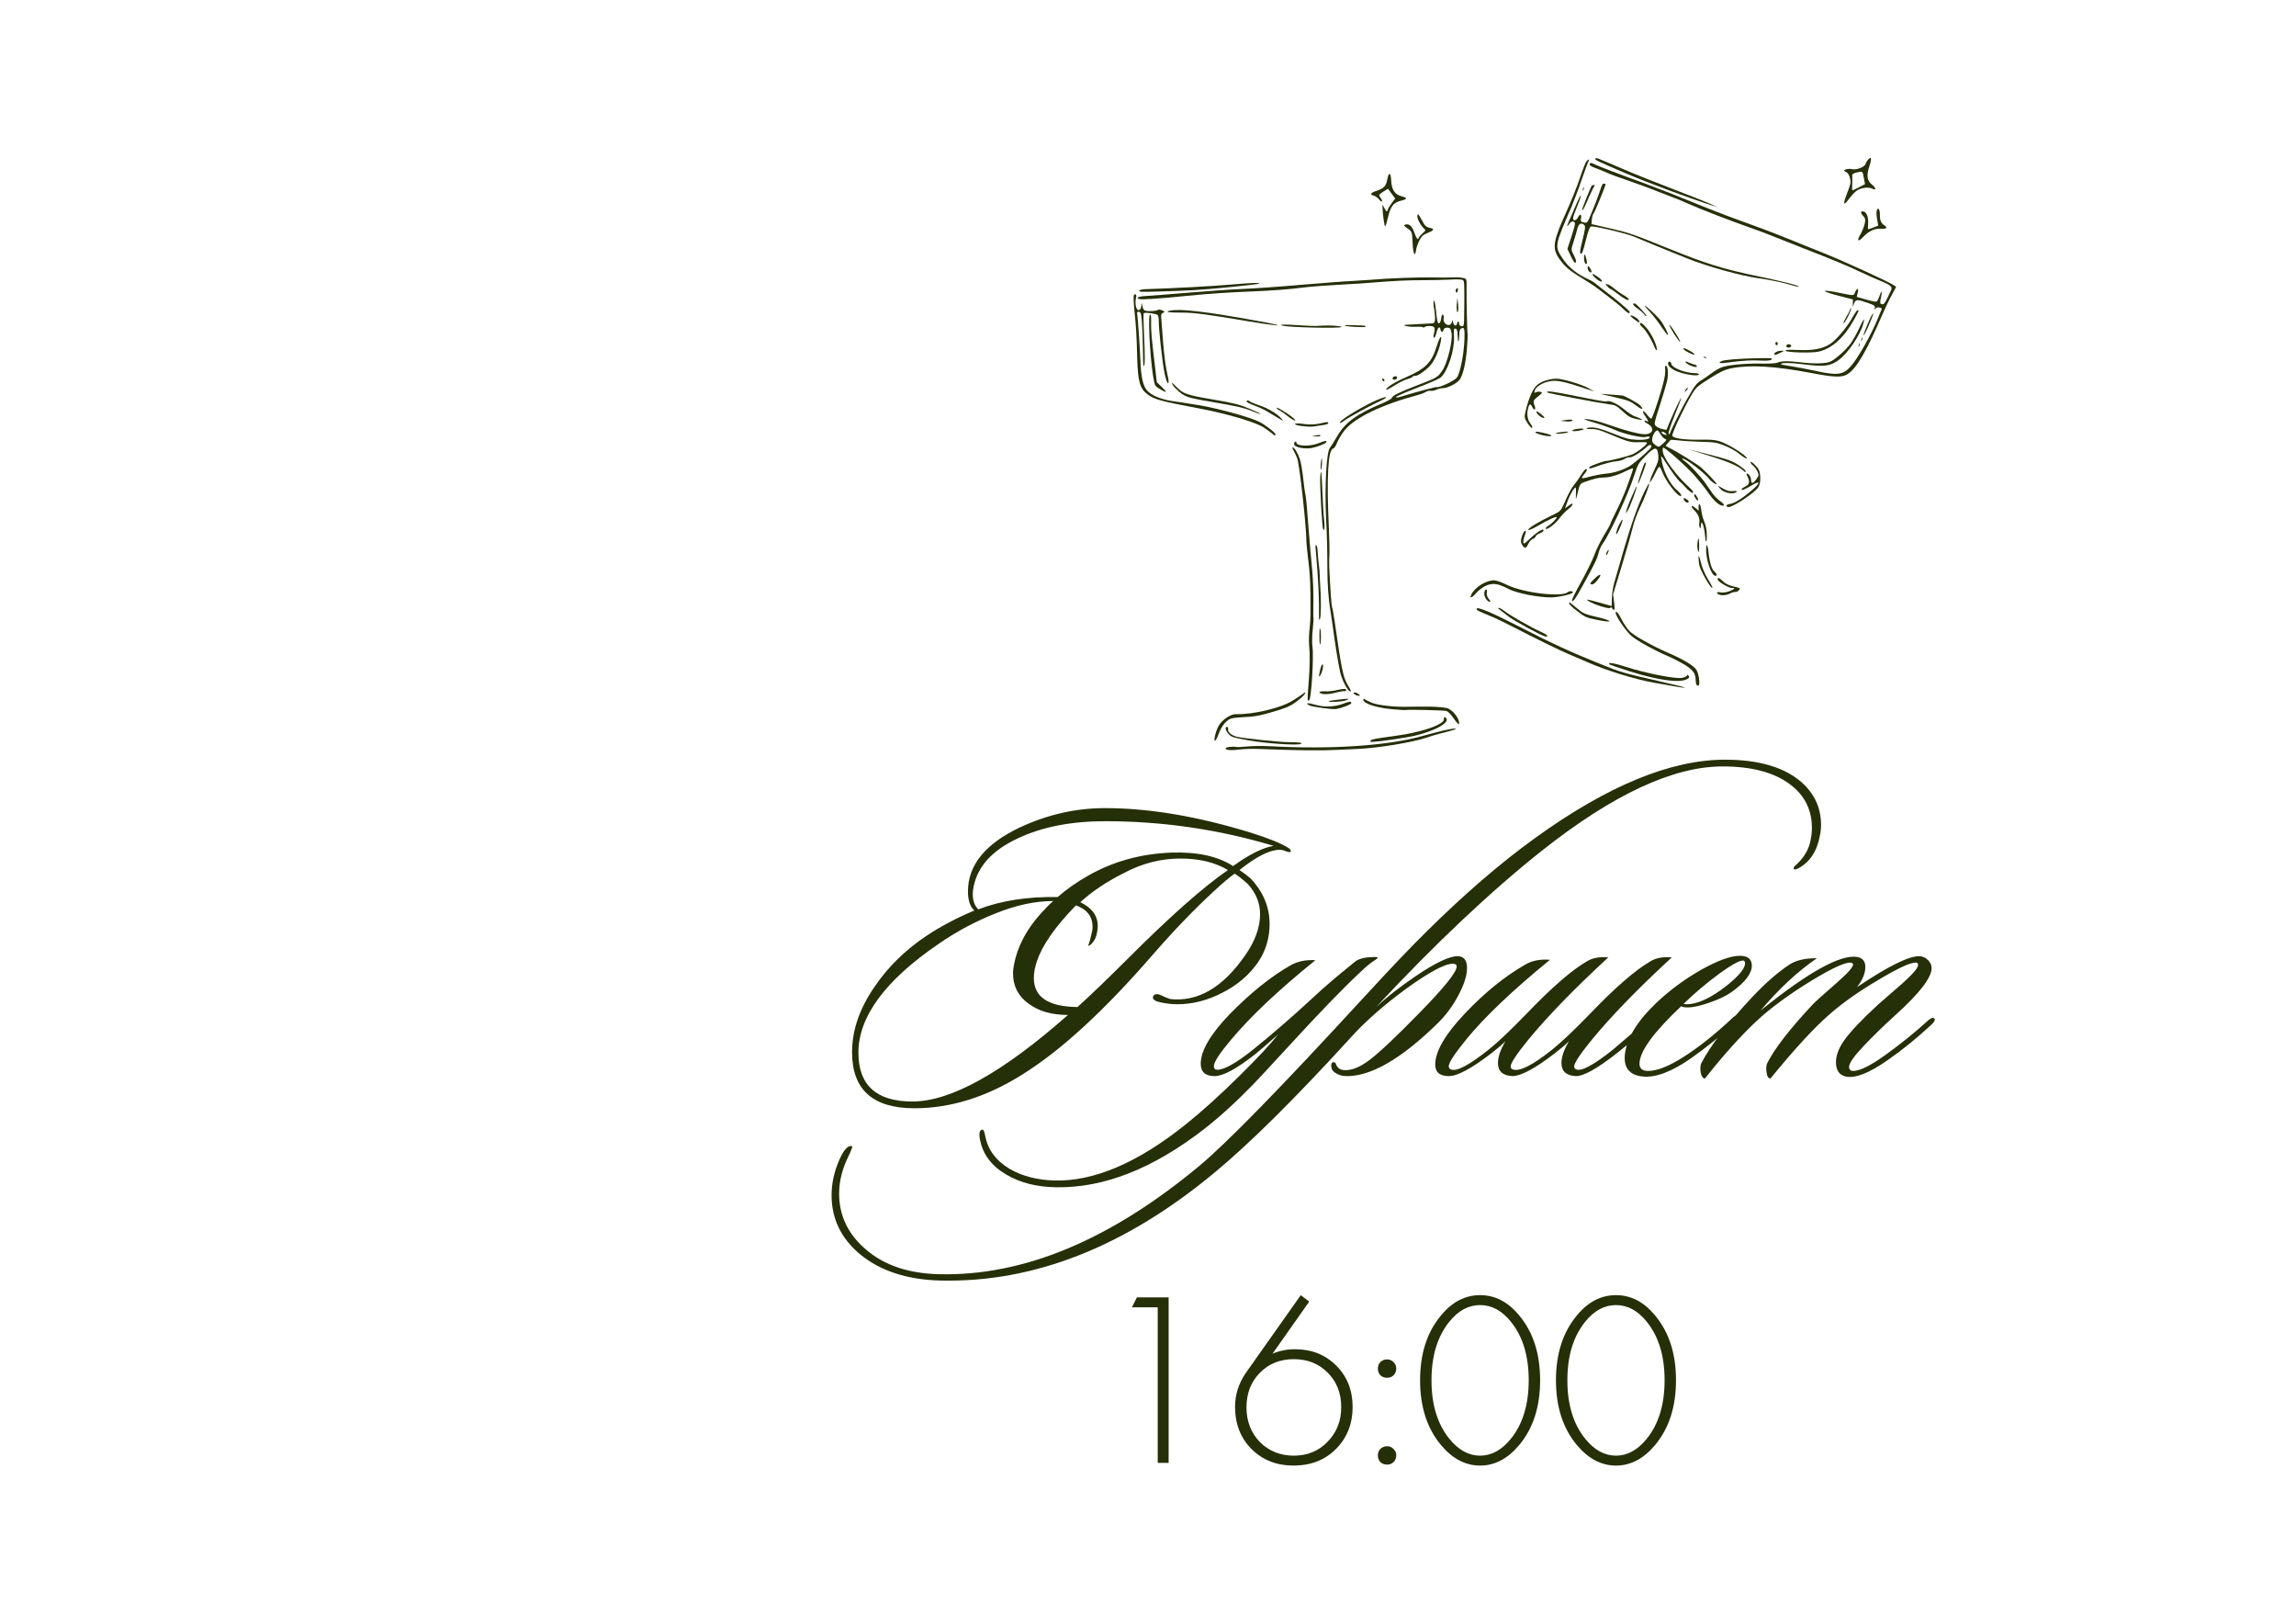 <?xml version="1.0" encoding="UTF-8"?> <svg xmlns="http://www.w3.org/2000/svg" width="283" height="199" viewBox="0 0 283 199" fill="none"><path d="M130.364 110.537C131.441 109.591 132.696 108.711 134.131 107.895C137.23 106.134 140.67 105.188 144.453 105.058C147.617 104.96 150.128 105.515 151.987 106.721C153.977 105.286 155.64 104.455 156.977 104.226C150.226 102.204 143.312 101.193 136.235 101.193C132.028 101.193 128.44 101.894 125.472 103.297C122.309 104.764 120.482 106.77 119.993 109.314C119.765 110.521 119.961 111.434 120.58 112.054C123.385 110.977 126.646 110.472 130.364 110.537ZM133.153 111.173C134.588 111.858 135.305 112.836 135.305 114.108C135.305 114.434 135.256 114.793 135.159 115.185C135.061 115.576 134.881 115.918 134.62 116.212C134.359 116.505 134.18 116.603 134.082 116.505C134.148 116.571 134.294 116.114 134.523 115.136C134.62 114.809 134.669 114.5 134.669 114.206C134.669 112.934 133.984 112.054 132.615 111.564C130.071 114.174 128.473 116.456 127.82 118.413C127.56 119.163 127.429 119.865 127.429 120.517C127.429 122.865 129.223 124.055 132.81 124.088C134.539 122.523 136.61 120.533 139.023 118.12C144.209 112.934 148.318 109.298 151.351 107.21C149.786 106.265 147.829 105.792 145.481 105.792C143.067 105.792 140.735 106.395 138.485 107.602C136.398 108.645 134.62 109.836 133.153 111.173ZM129.826 111.026C127.608 111.026 125.244 111.532 122.733 112.543C120.254 113.521 117.906 114.777 115.688 116.31C109.1 120.81 105.806 125.278 105.806 129.714C105.806 133.725 108.024 135.731 112.459 135.731C117.188 135.731 123.581 132.176 131.636 125.066C129.614 125.066 127.984 124.594 126.744 123.648C125.374 122.637 124.755 121.251 124.885 119.49C125.211 117.011 126.369 114.679 128.359 112.494C128.913 111.874 129.402 111.385 129.826 111.026ZM152.77 107.21C153.227 107.504 153.683 107.846 154.14 108.238C155.705 109.901 156.488 111.776 156.488 113.864C156.488 115.592 156.015 117.158 155.069 118.56C153.993 120.126 152.525 121.381 150.666 122.327C148.84 123.273 146.997 123.746 145.138 123.746C144.421 123.746 143.703 123.664 142.986 123.501C142.399 123.371 142.105 123.175 142.105 122.914C142.105 122.816 142.138 122.735 142.203 122.669C142.399 122.441 142.725 122.441 143.182 122.669C143.41 122.8 143.769 122.947 144.258 123.11C147.682 123.468 150.764 121.658 153.504 117.679C154.71 115.951 155.314 114.271 155.314 112.641C155.314 111.271 154.808 110.032 153.797 108.923C153.145 108.336 152.607 107.912 152.183 107.651C151.498 108.14 150.666 108.841 149.688 109.754C147.209 112.037 144.665 114.679 142.056 117.679C136.088 124.561 130.739 129.469 126.01 132.405C121.608 135.177 117.172 136.563 112.704 136.563C107.584 136.563 105.023 134.264 105.023 129.665C105.023 126.925 105.969 124.202 107.861 121.495C109.492 119.114 111.595 117.06 114.172 115.331C115.933 114.157 117.906 113.114 120.091 112.2C119.569 111.711 119.308 110.928 119.308 109.852C119.308 106.623 121.428 103.998 125.668 101.976C129.092 100.378 132.598 99.579 136.186 99.579C141.632 99.579 147.633 100.59 154.189 102.612C156.374 103.297 157.907 103.916 158.787 104.471C159.048 104.634 159.146 104.797 159.081 104.96C159.048 105.025 158.869 105.009 158.543 104.911C158.249 104.781 157.972 104.716 157.711 104.716C156.504 104.716 154.857 105.547 152.77 107.21ZM169.82 118.022C169.82 118.055 169.706 118.152 169.477 118.315C169.021 118.576 168.385 119.098 167.57 119.881C165.515 121.805 162.661 124.757 159.008 128.736C156.334 131.638 154.834 133.253 154.508 133.579C152.388 135.764 150.366 137.606 148.442 139.107C142.147 143.999 136.065 146.396 130.194 146.298C127.781 146.265 125.726 145.744 124.03 144.733C122.236 143.689 121.16 142.27 120.801 140.476C120.638 139.694 120.72 139.27 121.046 139.205C121.209 139.139 121.34 139.4 121.437 139.987C121.764 141.683 122.775 143.037 124.471 144.048C126.003 144.928 127.83 145.401 129.95 145.466C134.842 145.597 140.256 143.281 146.191 138.52C148.148 136.954 150.35 134.965 152.796 132.551C155.013 130.366 156.595 128.67 157.541 127.464C156.073 128.768 155.127 129.583 154.703 129.91C152.42 131.703 150.757 132.6 149.714 132.6C148.572 132.6 148.001 132.095 148.001 131.084C148.001 129.486 149.175 127.464 151.524 125.018C154.133 122.343 156.677 120.305 159.155 118.902C160.003 118.446 160.998 118.25 162.139 118.315C157.573 122.001 154.084 125.295 151.67 128.197C150.301 129.828 149.616 130.888 149.616 131.377C149.616 131.671 149.762 131.818 150.056 131.818C150.904 131.818 152.355 131.002 154.41 129.371C156.758 127.48 159.188 125.376 161.699 123.061C163.004 121.821 164.814 120.272 167.129 118.413C167.651 118.087 168.418 117.924 169.429 117.924C169.689 117.924 169.82 117.957 169.82 118.022ZM224.31 103.003C223.951 104.928 223.055 106.265 221.62 107.015C221.326 107.178 221.147 107.178 221.081 107.015C221.049 106.917 221.147 106.77 221.375 106.575C222.386 105.661 222.989 104.618 223.185 103.444C223.283 102.954 223.332 102.481 223.332 102.025C223.332 99.807 222.451 98.03 220.69 96.693C218.733 95.192 215.945 94.442 212.325 94.442C206.226 94.442 198.806 97.899 190.066 104.813C183.771 109.803 176.955 116.228 169.617 124.088C170.954 122.849 172.585 121.577 174.509 120.272C176.922 118.642 178.635 117.826 179.646 117.826C180.428 117.826 180.82 118.315 180.82 119.294C180.82 120.207 180.461 121.332 179.744 122.669C179.059 123.974 178.194 125.132 177.151 126.143C172.683 130.513 168.932 132.665 165.899 132.6C165.41 132.6 164.953 132.453 164.529 132.16C164.268 131.997 164.122 131.752 164.089 131.426C164.056 131.1 164.138 130.921 164.334 130.888C164.529 130.855 164.66 130.986 164.725 131.279C164.921 131.638 165.23 131.834 165.654 131.866C166.568 131.932 167.628 131.508 168.834 130.595C170.074 129.649 172.112 127.725 174.949 124.822C178.015 121.691 179.548 119.783 179.548 119.098C179.548 118.87 179.385 118.756 179.059 118.756C178.08 118.756 176.189 119.767 173.384 121.789C170.612 123.811 168.312 125.833 166.486 127.855C159.637 135.356 154.044 140.9 149.706 144.488C138.715 153.62 127.464 158.055 115.951 157.794C111.842 157.697 108.531 156.62 106.02 154.566C103.672 152.609 102.498 150.179 102.498 147.276C102.498 145.809 102.824 144.341 103.476 142.874C103.966 141.765 104.438 141.21 104.895 141.21C104.96 141.21 105.009 141.227 105.042 141.259C105.074 141.357 104.911 141.781 104.553 142.531C103.802 144.064 103.427 145.581 103.427 147.081C103.427 149.82 104.553 152.136 106.803 154.027C109.021 155.919 111.989 156.914 115.706 157.012C126.143 157.273 136.873 152.804 147.896 143.607C151.288 140.77 157.974 133.921 167.954 123.061C171.313 119.408 173.889 116.701 175.683 114.94C180.379 110.276 184.896 106.379 189.234 103.248C198.138 96.823 205.932 93.611 212.618 93.611C216.564 93.611 219.597 94.442 221.717 96.106C223.544 97.573 224.457 99.416 224.457 101.634C224.457 102.09 224.408 102.547 224.31 103.003ZM178.568 132.6C177.459 132.6 176.905 132.127 176.905 131.182C176.905 129.551 178.128 127.447 180.574 124.871C183.02 122.294 185.498 120.289 188.01 118.854C188.858 118.364 189.869 118.169 191.043 118.267C186.379 122.082 182.922 125.376 180.671 128.148C179.269 129.877 178.568 130.953 178.568 131.377C178.568 131.573 178.649 131.703 178.813 131.769C179.497 132.095 181.063 131.279 183.509 129.323C184.65 128.409 186.2 126.942 188.156 124.92C191.255 121.691 193.733 119.538 195.592 118.462C196.277 118.038 197.158 117.875 198.234 117.973C194.027 121.854 190.733 125.246 188.352 128.148C186.917 129.91 186.2 131.002 186.2 131.426C186.2 131.589 186.281 131.703 186.444 131.769C187.259 132.095 188.89 131.279 191.336 129.323C192.478 128.409 194.027 126.942 195.984 124.92C199.082 121.691 201.561 119.538 203.42 118.462C204.104 118.038 204.985 117.875 206.061 117.973C201.854 121.854 198.56 125.246 196.179 128.148C194.744 129.91 194.027 131.002 194.027 131.426C194.027 131.589 194.108 131.703 194.271 131.769C194.891 132.062 196.391 131.263 198.772 129.371C198.837 129.306 200.419 127.953 203.517 125.311C203.811 125.115 204.023 125.083 204.153 125.213C204.316 125.376 204.268 125.556 204.007 125.751C202.865 126.86 201.3 128.197 199.31 129.763C196.864 131.687 195.168 132.633 194.222 132.6C193.048 132.535 192.461 131.997 192.461 130.986C192.461 130.236 192.771 129.339 193.391 128.295C192.967 128.719 192.396 129.208 191.679 129.763C189.233 131.654 187.471 132.6 186.395 132.6C185.221 132.535 184.634 131.997 184.634 130.986C184.634 130.236 184.944 129.339 185.564 128.295C185.14 128.719 184.569 129.208 183.851 129.763C181.405 131.654 179.644 132.6 178.568 132.6ZM215.925 119C215.925 119.979 215.077 121.071 213.381 122.278C212.729 122.735 211.832 123.159 210.691 123.55C209.582 123.941 208.685 124.137 208 124.137C207.641 124.137 207.38 124.088 207.217 123.99C203.793 127.219 202.081 129.583 202.081 131.084C202.081 131.671 202.439 131.964 203.157 131.964C204.233 131.964 205.652 131.41 207.413 130.301C209.337 129.094 211.408 127.447 213.626 125.36C213.952 125.066 214.18 125.001 214.311 125.164C214.441 125.327 214.36 125.556 214.066 125.849C212.175 127.578 210.299 129.094 208.44 130.399C206.06 132.062 204.07 132.812 202.472 132.649C200.874 132.486 200.14 131.606 200.271 130.007C200.466 128.018 201.738 125.898 204.086 123.648C205.717 122.082 207.56 120.713 209.615 119.538C211.702 118.364 213.316 117.777 214.458 117.777C215.436 117.777 215.925 118.185 215.925 119ZM214.996 118.413C214.702 118.185 213.675 118.707 211.914 119.979C210.283 121.185 208.815 122.425 207.511 123.697C207.609 123.729 207.739 123.746 207.902 123.746C209.239 123.746 210.886 122.979 212.843 121.446C214.343 120.24 215.094 119.326 215.094 118.707C215.094 118.576 215.061 118.479 214.996 118.413ZM238.429 125.507C238.56 125.637 238.445 125.882 238.087 126.241C236.26 127.936 234.45 129.404 232.656 130.643C230.374 132.242 228.645 132.91 227.471 132.649C226.688 132.453 226.297 131.866 226.297 130.888C226.297 130.073 226.623 129.192 227.275 128.246C228.058 127.137 229.46 125.654 231.482 123.795C232.493 122.914 233.504 122.033 234.515 121.153C235.787 120.011 236.423 119.261 236.423 118.902C236.423 118.707 236.326 118.609 236.13 118.609C235.445 118.609 233.928 119.31 231.58 120.713C229.134 122.148 227.08 123.599 225.416 125.066C223.525 126.73 221.128 129.339 218.225 132.894C217.964 132.894 217.801 132.633 217.736 132.111C217.67 131.654 217.703 131.279 217.834 130.986C218.747 129.192 220.606 126.795 223.41 123.795C223.606 123.566 224.601 122.669 226.395 121.104C227.732 119.93 228.4 119.18 228.4 118.854C228.4 118.756 228.351 118.691 228.254 118.658C227.699 118.43 226.003 119.18 223.166 120.908C220.361 122.637 218.094 124.316 216.366 125.947C214.409 127.806 212.338 130.122 210.153 132.894C209.892 132.894 209.713 132.633 209.615 132.111C209.55 131.622 209.582 131.247 209.713 130.986C210.854 128.801 212.958 126.078 216.023 122.816C217.622 121.12 219.138 119.799 220.573 118.854C221.356 118.332 222.481 118.071 223.949 118.071C221.535 119.734 219.22 121.887 217.002 124.528C222.905 119.767 226.884 117.565 228.939 117.924C229.591 118.055 229.917 118.462 229.917 119.147C229.917 119.93 229.574 120.761 228.89 121.642C232.673 119.098 235.217 117.826 236.521 117.826C236.945 117.826 237.304 117.973 237.597 118.267C237.924 118.56 238.087 118.902 238.087 119.294C238.087 120.468 236.586 122.408 233.586 125.115C232.184 126.387 230.879 127.659 229.672 128.931C228.498 130.171 227.911 131.018 227.911 131.475C227.911 131.801 228.091 131.964 228.449 131.964C229.265 131.964 230.618 131.279 232.51 129.91C234.401 128.54 236.114 127.154 237.646 125.751C238.005 125.425 238.266 125.344 238.429 125.507Z" fill="#252F08"></path><path d="M142.698 180.258V161.09H139.519L140.13 159.868H144.043V180.258H142.698ZM160.332 159.592L161.372 160.387L156.847 166.807C157.724 166.44 158.651 166.257 159.629 166.257C161.667 166.257 163.359 166.929 164.704 168.274C166.049 169.619 166.722 171.321 166.722 173.38C166.722 175.438 166.039 177.16 164.673 178.546C163.308 179.911 161.565 180.594 159.446 180.594C157.367 180.594 155.645 179.922 154.28 178.576C152.914 177.211 152.231 175.469 152.231 173.349C152.231 171.861 152.67 170.475 153.546 169.191L160.332 159.592ZM155.288 177.69C156.409 178.811 157.805 179.371 159.476 179.371C161.148 179.371 162.533 178.801 163.634 177.659C164.755 176.518 165.315 175.102 165.315 173.41C165.315 171.678 164.765 170.261 163.665 169.161C162.564 168.04 161.168 167.48 159.476 167.48C157.785 167.48 156.389 168.04 155.288 169.161C154.188 170.282 153.638 171.698 153.638 173.41C153.638 175.122 154.188 176.549 155.288 177.69ZM170.141 169.467C169.937 169.242 169.835 168.967 169.835 168.641C169.835 168.315 169.937 168.05 170.141 167.846C170.365 167.622 170.64 167.51 170.966 167.51C171.292 167.51 171.557 167.622 171.761 167.846C171.985 168.05 172.097 168.315 172.097 168.641C172.097 168.967 171.985 169.242 171.761 169.467C171.557 169.67 171.292 169.772 170.966 169.772C170.64 169.772 170.365 169.67 170.141 169.467ZM170.141 180.166C169.937 179.942 169.835 179.667 169.835 179.341C169.835 179.015 169.937 178.75 170.141 178.546C170.365 178.322 170.64 178.21 170.966 178.21C171.292 178.21 171.557 178.322 171.761 178.546C171.985 178.75 172.097 179.015 172.097 179.341C172.097 179.667 171.985 179.942 171.761 180.166C171.557 180.37 171.292 180.472 170.966 180.472C170.64 180.472 170.365 180.37 170.141 180.166ZM177.635 162.069C179 160.418 180.6 159.592 182.435 159.592C184.269 159.592 185.869 160.418 187.234 162.069C188.966 164.127 189.832 166.797 189.832 170.078C189.832 173.359 188.966 176.029 187.234 178.087C185.828 179.759 184.228 180.594 182.435 180.594C180.641 180.594 179.041 179.759 177.635 178.087C175.903 176.029 175.037 173.359 175.037 170.078C175.037 166.797 175.903 164.127 177.635 162.069ZM178.644 177.293C179.765 178.678 181.028 179.371 182.435 179.371C183.841 179.371 185.104 178.678 186.225 177.293C187.693 175.479 188.426 173.074 188.426 170.078C188.426 167.082 187.693 164.677 186.225 162.863C185.125 161.498 183.861 160.815 182.435 160.815C181.008 160.815 179.744 161.498 178.644 162.863C177.176 164.677 176.443 167.082 176.443 170.078C176.443 173.074 177.176 175.479 178.644 177.293ZM194.383 162.069C195.748 160.418 197.348 159.592 199.182 159.592C201.017 159.592 202.616 160.418 203.982 162.069C205.714 164.127 206.58 166.797 206.58 170.078C206.58 173.359 205.714 176.029 203.982 178.087C202.576 179.759 200.976 180.594 199.182 180.594C197.389 180.594 195.789 179.759 194.383 178.087C192.651 176.029 191.784 173.359 191.784 170.078C191.784 166.797 192.651 164.127 194.383 162.069ZM195.392 177.293C196.513 178.678 197.776 179.371 199.182 179.371C200.589 179.371 201.852 178.678 202.973 177.293C204.44 175.479 205.174 173.074 205.174 170.078C205.174 167.082 204.44 164.677 202.973 162.863C201.872 161.498 200.609 160.815 199.182 160.815C197.756 160.815 196.492 161.498 195.392 162.863C193.924 164.677 193.191 167.082 193.191 170.078C193.191 173.074 193.924 175.479 195.392 177.293Z" fill="#252F08"></path><path d="M230.233 19.696C230.12 19.843 229.993 20.051 229.965 20.171C229.875 20.561 228.847 20.97 228.321 20.849C228.051 20.786 227.7 20.8 227.507 20.881C227.21 21.002 227.207 21.017 227.546 21.191C227.773 21.306 227.958 21.602 228.031 21.966C228.149 22.483 228.116 22.696 227.711 23.692C227.151 25.158 227.179 25.449 227.814 24.616C228.091 24.238 228.517 23.768 228.771 23.558C229.279 23.139 230.278 22.991 230.803 23.254C231.294 23.526 231.238 23.15 230.73 22.748C230.115 22.259 230.037 21.64 230.419 20.465C230.735 19.512 230.662 19.21 230.233 19.696ZM229.735 21.918L229.873 22.692L229.099 23.097C228.669 23.314 228.313 23.484 228.302 23.466C228.279 23.429 228.283 23.067 228.302 22.645C228.32 22.222 228.316 21.763 228.298 21.633C228.273 21.469 228.443 21.351 228.811 21.262C229.582 21.077 229.585 21.062 229.735 21.918Z" fill="#252F08"></path><path d="M231.311 25.994C231.269 26.174 231.297 26.67 231.379 27.068C231.461 27.466 231.512 27.794 231.493 27.805C231.46 27.813 231.2 27.911 230.884 28.044C230.572 28.161 230.297 28.255 230.267 28.248C230.222 28.238 230.225 27.954 230.256 27.614C230.328 26.825 230.087 26.154 229.712 26.067C229.306 25.973 229.281 26.22 229.662 26.624C229.917 26.888 229.951 27.085 229.833 27.595C229.753 27.94 229.525 28.519 229.318 28.866C228.818 29.729 229.022 29.871 229.693 29.158C230.342 28.471 231.084 28.137 231.833 28.184C232.518 28.232 232.698 28.068 232.289 27.784C231.835 27.49 231.706 27.16 231.712 26.45C231.725 25.774 231.439 25.44 231.311 25.994Z" fill="#252F08"></path><path d="M196.657 19.543C196.513 19.683 196.698 19.773 200.282 21.313C203.104 22.518 208.114 24.387 210.84 25.255L211.724 25.538L210.65 25.053C210.062 24.79 208.103 24.022 206.3 23.336C204.497 22.651 201.759 21.56 200.218 20.903C196.605 19.357 196.766 19.41 196.657 19.543Z" fill="#252F08"></path><path d="M195.535 19.886C195.422 20.034 195.075 20.917 194.76 21.87C194.444 22.824 193.686 24.733 193.072 26.091C191.429 29.707 191.295 30.561 192.144 31.815C192.831 32.811 193.435 33.346 194.909 34.223C195.714 34.71 196.675 35.342 197.036 35.631C197.411 35.923 198.136 36.486 198.647 36.872C199.171 37.278 199.679 37.679 199.782 37.782C200.345 38.355 200.736 38.65 200.828 38.593C200.887 38.543 200.878 38.446 200.82 38.354C200.667 38.129 199.038 36.757 197.916 35.929C197.404 35.543 196.828 35.093 196.645 34.925C196.459 34.771 196.085 34.543 195.81 34.432C194.404 33.806 193.312 32.922 192.62 31.878C191.597 30.346 191.604 30.316 193.671 25.551C193.944 24.919 194.504 23.454 194.902 22.282C195.314 21.114 195.702 20.051 195.782 19.912C195.967 19.591 195.813 19.571 195.535 19.886Z" fill="#252F08"></path><path d="M195.936 20.218C195.901 20.368 196.132 20.532 196.734 20.734C197.186 20.902 197.822 21.16 198.135 21.311C198.448 21.462 199.702 21.926 200.905 22.331C202.121 22.754 203.652 23.313 204.33 23.596C205.012 23.864 205.927 24.218 206.364 24.382C206.8 24.546 207.61 24.876 208.138 25.124C209.367 25.693 213.61 27.321 215.646 28.029C216.496 28.32 217.968 28.866 218.921 29.26C219.877 29.639 221.384 30.24 222.253 30.583C225.811 31.959 227.687 32.74 229.185 33.45C230.052 33.871 231.202 34.374 231.751 34.596C233.009 35.108 233.29 35.331 233.1 35.745C232.344 37.37 232.239 37.551 231.953 37.485C231.713 37.43 231.696 37.299 231.848 36.64C232.049 35.77 231.921 35.709 231.634 36.543C231.531 36.851 231.39 37.118 231.301 37.161C231.227 37.207 230.634 37.101 230.014 36.91L228.856 36.58L228.981 36.04C229.12 35.44 228.859 35.475 228.623 36.084C228.491 36.448 228.476 36.444 226.724 36.087C225.744 35.876 224.927 35.782 224.91 35.857C224.893 35.932 225.668 36.206 226.626 36.443L228.387 36.898L228.373 37.368L228.36 37.839L228.524 37.403C228.723 36.881 228.933 36.866 230.204 37.318C231.025 37.602 231.134 37.675 231.084 37.963C231.04 38.222 231.051 38.24 231.16 38.044C231.239 37.905 231.429 37.838 231.654 37.89C231.94 37.956 232.001 38.033 231.896 38.214C231.831 38.357 231.644 38.756 231.512 39.12C230.689 41.173 228.973 44.219 228.085 45.182C227.151 46.214 226.404 46.294 223.668 45.677C222.673 45.463 221.323 45.214 220.681 45.113C220.022 45.023 219.493 44.917 219.507 44.857C219.548 44.677 220.794 44.696 222.221 44.884C224.803 45.213 225.516 45.141 226.572 44.406C227.783 43.549 229.348 41.226 229.706 39.745C229.866 39.056 229.676 39.328 229.108 40.554C228.824 41.168 228.349 41.99 228.068 42.383C227.451 43.204 226.082 44.403 225.532 44.592C224.927 44.815 223.514 44.836 221.929 44.643C220.374 44.457 219.5 44.476 219.07 44.693C218.926 44.77 218.059 44.822 217.146 44.801C215.258 44.759 213.171 44.955 212.301 45.228C211.975 45.342 211.397 45.651 211.028 45.944C210.663 46.223 210.08 46.625 209.747 46.833C209.063 47.259 208.943 47.436 207.834 49.359C207.138 50.588 205.913 53.084 205.811 53.456C205.79 53.545 205.745 53.535 205.676 53.424C205.603 53.328 205.898 52.465 206.42 51.164C206.889 50.025 207.256 49.052 207.233 49.015C207.187 48.941 206.445 50.507 205.832 51.928L205.399 52.981L204.843 52.853C204.543 52.783 204.203 52.61 204.077 52.47C203.863 52.231 203.898 52.081 204.567 50.009C204.956 48.804 205.369 47.431 205.476 46.966C205.666 46.078 205.6 45.131 205.345 45.072C205.255 45.051 205.212 45.168 205.241 45.317C205.266 45.48 205.263 45.906 205.209 46.273C205.129 47.17 203.699 51.641 203.519 51.599C203.429 51.578 203.197 51.351 203.005 51.085C202.496 50.415 202.308 50.608 202.799 51.29C203.203 51.873 203.259 52.107 202.933 51.874C202.824 51.801 202.715 51.792 202.698 51.867C202.68 51.942 202.81 52.067 202.995 52.157C203.938 52.659 203.859 53.415 202.84 53.511C202.227 53.559 200.361 53.08 197.873 52.204C197.098 51.93 196.141 51.693 195.706 51.656C194.991 51.601 195.074 51.652 196.6 52.099C197.518 52.375 198.598 52.767 199.012 52.957C200.053 53.451 202.351 53.982 202.842 53.843C203.065 53.768 203.286 53.772 203.317 53.842C203.467 54.082 202.733 54.244 201.686 54.191C200.78 54.14 200.363 54.028 199.045 53.502C197.233 52.783 196.546 52.608 195.927 52.686C195.274 52.772 195.482 52.899 196.248 52.871C196.771 52.865 197.203 52.981 198.398 53.494C200.647 54.441 201.019 54.543 202.012 54.488C202.524 54.464 202.962 54.487 202.997 54.542C203.112 54.727 201.874 55.704 201.173 55.999C200.527 56.261 198.193 56.843 197.983 56.794C197.833 56.759 196.143 57.363 195.984 57.5C195.701 57.767 195.967 57.781 196.591 57.546C197.545 57.182 198.758 56.862 199.385 56.818C199.695 56.779 200.104 56.653 200.274 56.534C200.462 56.404 200.734 56.324 200.869 56.356C201.139 56.418 202.337 55.684 202.987 55.061C203.314 54.742 203.61 54.763 203.537 55.078C203.485 55.302 201.694 56.894 200.966 57.373C200.219 57.864 198.934 58.293 197.952 58.366C197.321 58.425 196.475 58.593 195.497 58.856C194.89 59.016 194.848 58.927 195.239 58.465C195.609 58.029 195.684 57.842 195.489 57.796C195.414 57.779 195.15 58.097 194.903 58.482C194.667 58.886 194.288 59.43 194.072 59.68C193.677 60.157 193.319 60.816 192.712 62.208C192.389 62.923 192.283 63.041 191.36 63.475C189.706 64.261 188.42 65.037 188.364 65.277C188.336 65.397 188.771 65.229 189.37 64.894C190.869 64.024 191.929 63.543 191.881 63.753C191.832 63.963 191.237 64.552 190.794 64.828C190.609 64.943 190.48 65.087 190.515 65.143C190.657 65.349 191.668 64.604 192.175 63.916C192.452 63.538 192.933 63.033 193.224 62.8C193.53 62.571 193.802 62.286 193.833 62.151C193.853 61.998 193.7 62.042 193.391 62.286L192.896 62.645L193.209 61.77C193.526 60.88 194.202 59.804 194.238 60.129C194.265 60.214 194.254 60.606 194.242 60.998C194.228 61.674 194.232 61.659 194.482 60.643C194.73 59.642 194.759 59.586 195.308 59.397C196.397 59.001 197.1 58.832 197.62 58.842C198.346 58.852 199.343 58.577 200.328 58.078C200.788 57.869 201.192 57.694 201.252 57.708C201.312 57.722 201.246 58.007 201.122 58.341C200.993 58.69 200.713 59.494 200.485 60.136C200.242 60.775 199.729 61.967 199.318 62.788C198.907 63.609 198.539 64.377 198.508 64.512C198.477 64.647 198.119 65.306 197.694 65.981C197.283 66.661 196.728 67.764 196.493 68.436C196.244 69.105 195.501 70.607 194.853 71.768C194.204 72.929 193.703 73.934 193.761 74.027C193.888 74.23 194.223 73.739 195.24 71.873C196.608 69.379 196.881 68.81 197.037 68.135C197.117 67.791 197.347 67.275 197.533 67.018C198.441 65.76 200.657 60.966 201.425 58.601C201.871 57.219 201.955 57.065 202.843 56.165C203.959 55.033 204.284 54.998 204.389 56.048C204.449 56.678 204.404 56.873 203.95 57.81C203.676 58.379 203.418 59.014 203.392 59.197C203.319 59.512 203.334 59.516 203.552 59.187C203.691 58.998 203.937 58.55 204.106 58.162C204.286 57.793 204.479 57.506 204.539 57.52C204.614 57.538 204.777 57.859 204.926 58.241C205.287 59.209 206.628 61.004 207.079 61.108C207.379 61.178 207.216 60.856 206.768 60.468C205.812 59.678 204.966 57.998 204.775 56.501C204.726 56.095 204.764 56.135 205.218 56.84C206.176 58.309 206.766 59.109 207.111 59.394C207.297 59.548 207.568 59.816 207.702 59.989C207.836 60.162 208.121 60.433 208.325 60.575C208.852 60.965 208.823 60.611 208.287 60.124C206.714 58.718 205.12 56.581 204.97 55.725C204.924 55.446 204.934 55.195 204.989 55.161C205.156 55.057 207.82 57.426 208.888 58.621C209.403 59.198 210.13 60.092 210.483 60.616C211.133 61.572 211.764 62.192 212.215 62.296C212.651 62.397 212.533 62.085 211.984 61.721C211.7 61.513 211.3 61.121 211.123 60.859C210.932 60.593 210.54 60.029 210.244 59.597C209.653 58.734 208.219 57.203 207.644 56.817C207.44 56.675 207.299 56.532 207.351 56.512C207.591 56.362 210.112 58.256 210.69 59.037C210.932 59.362 211.658 59.846 211.583 59.623C211.528 59.452 210.51 58.38 209.715 57.643C209.244 57.218 206.669 55.628 205.772 55.199C205.515 55.077 205.307 54.95 205.314 54.92C205.328 54.86 205.735 54.401 205.922 54.208C205.959 54.184 206.412 54.21 206.936 54.268C207.457 54.342 208.692 54.406 209.665 54.441C211.269 54.481 211.577 54.52 212.578 54.91C213.2 55.164 214 55.602 214.384 55.927C214.767 56.253 215.168 56.504 215.265 56.494C215.575 56.456 214.29 55.511 213.177 54.922C211.848 54.236 211.473 54.149 209.63 54.181C207.582 54.212 206.172 54.013 206.125 53.67C206.079 53.391 207.454 50.456 208.4 48.827C209.031 47.741 209.134 47.638 210.727 46.633C212.006 45.823 212.643 45.528 213.422 45.377C215.724 44.93 218.782 45.116 223.284 45.967C226.027 46.491 226.966 46.534 227.658 46.142C228.787 45.502 230.07 43.304 232.129 38.505C232.424 37.847 232.888 36.864 233.185 36.333L233.713 35.349L233.414 35.138C232.857 34.741 227.134 32.123 224.656 31.139C223.312 30.591 221.225 29.761 220.024 29.278C218.841 28.784 216.409 27.874 214.641 27.244C212.872 26.614 210.101 25.531 208.47 24.854C206.838 24.176 204.169 23.133 202.52 22.53C199.645 21.486 196.983 20.476 196.316 20.148C196.086 20.047 195.97 20.068 195.936 20.218ZM204.675 53.509C204.822 53.764 205.066 54.01 205.209 54.074C205.469 54.182 205.462 54.212 204.98 54.653C204.477 55.121 204.458 55.133 204.023 54.827C203.685 54.575 203.596 54.412 203.653 54.03C203.715 53.555 204.083 52.993 204.308 53.045C204.368 53.059 204.54 53.272 204.675 53.509ZM205.34 53.441C205.492 53.603 205.47 53.629 205.2 53.567C205.02 53.525 204.842 53.405 204.814 53.32C204.739 53.097 205.084 53.177 205.34 53.441Z" fill="#252F08"></path><path d="M197.541 22.688C197.478 22.752 197.285 23.245 197.105 23.819C196.913 24.375 196.506 25.449 196.198 26.168C195.654 27.495 195.635 27.506 195.215 27.409C194.854 27.326 194.793 27.248 194.862 26.948C194.991 26.394 194.749 26.275 194.508 26.772C194.299 27.197 193.915 27.282 193.89 26.913C193.869 26.798 194.086 26.201 194.34 25.58C194.613 24.948 194.844 24.291 194.856 24.104C194.864 23.932 194.607 24.426 194.266 25.216C193.926 26.005 193.539 26.927 193.384 27.254C193.082 27.942 193.115 28.076 193.46 27.54C193.621 27.325 193.783 27.236 193.957 27.308C194.228 27.434 194.204 27.538 193.614 29.408L193.195 30.669L193.588 31.502C193.798 31.962 194.041 32.349 194.101 32.363C194.356 32.422 194.301 32.046 193.972 31.417C193.639 30.803 193.638 30.74 193.946 29.816C194.116 29.287 194.331 28.563 194.407 28.233C194.56 27.573 194.892 27.366 195.269 27.722C195.44 27.872 195.397 28.194 195.063 29.569C194.739 30.837 194.694 31.237 194.844 31.271C194.994 31.306 195.151 30.9 195.457 29.645C195.743 28.479 195.943 27.956 196.095 27.913C196.407 27.795 200.485 28.77 201.393 29.154C202.124 29.48 205.507 30.863 207.969 31.843C210.459 32.845 214.562 33.983 216.8 34.295C217.905 34.441 219.553 34.774 220.443 35.027C221.616 35.362 221.935 35.42 221.584 35.228C221.286 35.08 219.49 34.633 217.167 34.144C212.289 33.142 210.371 32.54 205.136 30.414C201.463 28.917 200.76 28.675 198.597 28.175L196.164 27.613L196.214 27.056C196.223 26.742 196.333 26.404 196.443 26.272C196.575 26.113 197.796 23.157 197.893 22.738C197.921 22.618 197.643 22.585 197.541 22.688Z" fill="#252F08"></path><path d="M196.216 22.866C196.07 23.021 194.954 25.796 195.011 25.888C195.081 25.999 195.272 25.648 195.86 24.268C196.155 23.61 196.436 23.011 196.513 22.95C196.576 22.886 196.559 22.819 196.469 22.798C196.394 22.781 196.275 22.816 196.216 22.866Z" fill="#252F08"></path><path d="M195.107 23.277C195.059 23.487 195.071 23.569 195.141 23.474C195.192 23.391 195.233 23.211 195.227 23.099C195.203 22.999 195.156 23.067 195.107 23.277Z" fill="#252F08"></path><path d="M170.991 22.12C170.83 22.951 170.577 23.224 169.585 23.548C168.916 23.772 168.819 23.986 169.314 24.101C169.51 24.146 169.809 24.358 169.992 24.59C170.36 25.053 170.509 24.819 170.145 24.34C169.903 24.016 169.922 24.005 170.483 23.629L171.075 23.261L171.523 23.854L171.968 24.462L171.559 24.999C171.329 25.309 171.104 25.668 171.072 25.803C170.989 26.162 170.873 26.12 170.624 25.62L170.4 25.221L170.404 25.616C170.429 26.396 170.639 27.882 170.729 27.903C170.774 27.913 170.944 27.384 171.093 26.739C171.405 25.39 171.76 24.951 172.731 24.718C173.487 24.529 173.492 24.372 172.759 24.187C171.922 23.977 171.537 23.383 171.476 22.279C171.423 21.209 171.186 21.138 170.991 22.12Z" fill="#252F08"></path><path d="M228.047 38.112C228.005 38.292 227.778 38.729 227.553 39.087C227.346 39.434 227.191 39.762 227.226 39.817C227.318 39.965 228.16 38.375 228.154 38.058C228.139 37.849 228.121 37.861 228.047 38.112Z" fill="#252F08"></path><path d="M230.247 39.82C229.91 40.595 229.675 41.267 229.695 41.319C229.791 41.452 230.907 38.883 230.887 38.626C230.866 38.51 230.584 39.045 230.247 39.82Z" fill="#252F08"></path><path d="M228.364 39.054C227.83 40.067 226.612 41.57 225.853 42.184C224.979 42.883 223.788 43.176 222.12 43.137C220.362 43.078 220.026 43.095 220.092 43.221C220.23 43.443 223.391 43.526 224.199 43.318C225.859 42.912 227.322 41.577 228.549 39.349C229.15 38.256 229.15 38.256 228.97 38.215C228.91 38.201 228.633 38.579 228.364 39.054Z" fill="#252F08"></path><path d="M174.703 26.55C174.627 26.879 175.061 27.738 175.517 28.159C175.753 28.372 175.749 28.387 175.33 28.764C175.091 28.977 174.875 29.227 174.854 29.317C174.778 29.646 174.598 29.4 174.326 28.658C174.039 27.849 173.7 27.534 173.224 27.676C172.971 27.744 173.017 27.818 173.494 28.149C174.04 28.528 174.048 28.562 174.114 29.919C174.168 31.259 174.409 31.788 174.537 30.823C174.566 30.561 174.748 30.05 174.931 29.666C175.202 29.113 175.404 28.923 175.961 28.704C176.796 28.376 176.849 28.215 176.188 28.062C175.753 27.961 175.6 27.799 175.229 27.082C174.853 26.379 174.762 26.295 174.703 26.55Z" fill="#252F08"></path><path d="M195.242 31.79C195.24 32.279 195.399 32.616 195.566 32.512C195.68 32.428 195.456 31.413 195.321 31.382C195.261 31.368 195.234 31.551 195.242 31.79Z" fill="#252F08"></path><path d="M195.696 32.918C195.633 33.188 195.949 33.671 196.134 33.556C196.208 33.51 196.144 33.306 196.009 33.069C195.798 32.752 195.741 32.723 195.696 32.918Z" fill="#252F08"></path><path d="M196.286 33.781C196.248 33.945 196.967 34.601 197.282 34.674C197.447 34.712 197.503 34.678 197.448 34.57C197.275 34.294 196.317 33.646 196.286 33.781Z" fill="#252F08"></path><path d="M229.427 41.796C229.379 42.006 229.392 42.088 229.461 41.994C229.512 41.911 229.553 41.731 229.548 41.619C229.523 41.519 229.476 41.587 229.427 41.796Z" fill="#252F08"></path><path d="M198.088 35.258C198.211 35.413 198.397 35.566 198.472 35.584C198.562 35.604 198.929 35.863 199.293 36.137C200.135 36.805 200.731 37.101 200.773 36.921C200.794 36.831 200.517 36.593 200.154 36.383C199.776 36.169 199.246 35.794 198.954 35.553C198.68 35.3 198.306 35.071 198.14 35.033C197.84 34.964 197.84 34.964 198.088 35.258Z" fill="#252F08"></path><path d="M229.107 42.507C229.059 42.717 229.071 42.799 229.141 42.705C229.192 42.622 229.233 42.442 229.227 42.33C229.203 42.23 229.156 42.297 229.107 42.507Z" fill="#252F08"></path><path d="M202.736 37.678C202.764 37.763 203.085 38.153 203.455 38.538C203.821 38.939 204.418 39.709 204.791 40.285C205.179 40.864 205.52 41.306 205.576 41.272C205.701 41.206 205.035 39.915 204.615 39.407C204.171 38.862 202.673 37.473 202.736 37.678Z" fill="#252F08"></path><path d="M201.289 37.484C201.272 37.559 201.519 37.79 201.845 38.023C202.159 38.238 202.512 38.556 202.635 38.711C202.739 38.877 202.872 38.987 202.927 38.952C203.038 38.883 201.726 37.443 201.5 37.391C201.395 37.366 201.306 37.409 201.289 37.484Z" fill="#252F08"></path><path d="M218.845 42.252C218.813 42.387 218.864 42.51 218.939 42.527C219.029 42.548 219.103 42.502 219.121 42.427C219.141 42.337 219.106 42.218 219.026 42.152C218.961 42.09 218.872 42.132 218.845 42.252Z" fill="#252F08"></path><path d="M220.192 42.595C220.16 42.73 220.248 42.829 220.405 42.834C220.798 42.846 220.923 42.511 220.562 42.428C220.382 42.386 220.226 42.445 220.192 42.595Z" fill="#252F08"></path><path d="M200.957 38.921C200.943 38.981 201.842 39.678 201.977 39.709C202.188 39.758 202.043 39.424 201.759 39.217C201.395 38.943 200.988 38.786 200.957 38.921Z" fill="#252F08"></path><path d="M205.76 40.033C205.715 40.228 206.984 42.195 207.095 42.126C207.132 42.103 206.872 41.585 206.487 40.991C206.106 40.381 205.777 39.958 205.76 40.033Z" fill="#252F08"></path><path d="M219.31 43.246C218.918 43.298 218.627 43.53 218.716 43.693C218.751 43.748 218.897 43.735 219.022 43.669C219.152 43.588 219.415 43.476 219.608 43.394C219.994 43.23 219.851 43.166 219.31 43.246Z" fill="#252F08"></path><path d="M179.026 34.183C178.592 34.209 177.549 34.205 176.73 34.189C174.714 34.149 171.187 34.281 168.91 34.481C168.507 34.514 167.495 34.58 166.662 34.625C165.833 34.654 163.044 34.878 160.465 35.087C157.896 35.314 154.599 35.547 153.146 35.605C151.693 35.664 148.62 35.885 146.313 36.078C144.006 36.271 141.702 36.449 141.206 36.477C140.343 36.514 139.913 36.73 140.454 36.855C140.799 36.935 143.047 36.792 146.305 36.456C149.025 36.184 151.58 36.017 154.501 35.903C156.511 35.831 159.2 35.631 160.687 35.422C161.519 35.315 163.804 35.148 166.015 35.028C166.99 34.985 168.324 34.898 168.988 34.831C172.161 34.585 173.409 34.526 175.387 34.526C176.56 34.513 177.925 34.497 178.406 34.466C179.96 34.383 180.301 34.414 180.41 34.629C180.464 34.736 180.494 35.359 180.487 36.005C180.495 36.655 180.486 37.789 180.473 38.529C180.462 40.216 180.452 40.261 180.092 40.178C179.926 40.14 179.815 40.004 179.843 39.883C179.871 39.764 179.835 39.645 179.76 39.627C179.685 39.61 179.616 39.705 179.599 39.843C179.539 40.24 179.22 40.182 179.112 39.762C179.041 39.382 179.026 39.379 178.954 39.694C178.754 40.421 177.776 39.927 177.946 39.192C177.981 39.042 177.944 38.86 177.868 38.779C177.777 38.695 177.697 38.834 177.647 39.186C177.569 39.8 177.337 40.046 177.203 39.668C177.141 39.527 177.05 38.827 176.977 38.115C176.904 37.404 176.791 36.935 176.73 37.063C176.669 37.191 176.677 37.635 176.762 38.018C176.829 38.413 176.888 38.979 176.879 39.293C176.848 39.838 176.848 39.838 176.097 39.87C175.664 39.896 174.752 39.938 174.046 39.98C172.993 40.021 172.855 40.068 173.306 40.172C173.603 40.257 174.179 40.295 174.582 40.262C174.982 40.244 175.356 40.267 175.391 40.323C175.422 40.393 175.523 40.369 175.603 40.293C175.684 40.217 175.967 40.156 176.248 40.173C176.831 40.182 176.944 40.382 176.747 41.094C176.67 41.361 176.678 41.599 176.753 41.617C176.843 41.638 176.972 41.352 177.059 40.977C177.212 40.317 177.492 40.13 177.553 40.617C177.616 40.964 177.848 40.986 177.928 40.641C177.969 40.461 178.132 40.372 178.386 40.368C178.731 40.384 178.803 40.48 178.906 40.993C179.094 41.89 178.442 44.645 177.805 45.619C177.241 46.483 177.13 46.553 174.598 47.515C172.445 48.343 171.622 48.753 171.556 49.038C171.532 49.143 171.025 49.421 170.428 49.677C167.259 50.998 165.834 52.026 164.844 53.708C164.471 54.364 164.049 55.025 163.918 55.184C163.487 55.748 163.263 59.928 163.453 63.968C163.573 66.254 163.599 67.508 163.609 70.132C163.61 71.838 163.744 73.858 163.97 75.142C164.068 75.813 164.217 76.81 164.298 77.35C164.495 78.959 164.937 81.699 165.177 82.781C165.374 83.711 166.08 85.106 166.395 85.179C166.59 85.224 166.559 85.154 166.05 84.278C165.552 83.42 165.309 82.212 164.551 76.872C164.409 75.844 164.242 74.921 164.188 74.814C164.117 74.64 163.989 72.936 163.847 70.06C163.822 69.486 163.823 68.728 163.858 68.373C163.881 67.999 163.856 66.398 163.782 64.802C163.5 58.767 163.704 55.356 164.323 55.278C164.439 55.257 164.672 54.932 164.811 54.538C164.961 54.162 165.374 53.468 165.729 53.029C166.994 51.458 170.341 49.847 174.791 48.665C175.144 48.573 175.579 48.405 175.749 48.286C175.93 48.186 176.198 48.121 176.333 48.153C176.483 48.188 176.796 48.133 177.026 48.029C177.26 47.909 177.643 47.824 177.864 47.828C178.484 47.813 179.636 47.211 179.953 46.731C180.349 46.112 180.678 44.688 180.817 42.857C180.876 41.986 180.926 41.224 180.894 41.153C180.835 40.997 180.752 37.046 180.766 35.549C180.793 34.339 180.778 34.335 180.309 34.243C180.039 34.18 179.474 34.16 179.026 34.183ZM180.514 41.018C180.567 42.91 180.063 45.841 179.575 46.518C179.294 46.911 177.463 47.782 177.088 47.696C176.952 47.664 174.255 48.383 172.72 48.865C172.292 49.003 172.019 49.019 172.074 48.921C172.147 48.811 173.308 48.306 174.678 47.786C176.048 47.266 177.35 46.698 177.564 46.526C178.432 45.78 179.272 43.242 179.219 41.555C179.185 40.474 179.192 40.444 179.447 40.503C179.582 40.534 179.663 40.868 179.672 41.376C179.677 41.835 179.716 42.144 179.767 42.061C179.818 41.978 179.867 41.626 179.872 41.264C179.86 40.835 179.934 40.584 180.064 40.503C180.397 40.296 180.499 40.398 180.514 41.018Z" fill="#252F08"></path><path d="M202.14 39.908C202.123 39.983 202.265 40.19 202.478 40.365C202.873 40.709 203.528 41.777 203.88 42.648C204.127 43.289 204.338 43.338 204.165 42.714C203.984 41.993 203.431 40.965 202.931 40.391C202.404 39.795 202.196 39.668 202.14 39.908Z" fill="#252F08"></path><path d="M216.432 44.145C214.462 44.179 212.529 44.332 212.206 44.495C211.657 44.747 212.021 44.815 213.118 44.658C214.673 44.433 215.987 44.358 217.219 44.438C217.78 44.473 218.269 44.412 218.338 44.317C218.465 44.11 218.544 44.112 216.432 44.145Z" fill="#252F08"></path><path d="M179.471 35.627C179.405 35.706 179.401 35.863 179.47 35.974C179.562 36.121 179.618 36.087 179.673 35.847C179.756 35.487 179.695 35.41 179.471 35.627Z" fill="#252F08"></path><path d="M207.53 43.031C207.665 43.268 208.834 43.822 208.865 43.687C208.883 43.612 208.655 43.433 208.346 43.267C207.692 42.879 207.361 42.803 207.53 43.031Z" fill="#252F08"></path><path d="M179.574 37.36C179.482 38.097 179.612 38.837 179.725 38.279C179.763 38.114 179.752 37.685 179.708 37.328L179.636 36.679L179.574 37.36Z" fill="#252F08"></path><path d="M210.019 44.047C210.114 44.116 210.253 44.133 210.308 44.098C210.379 44.067 210.299 44.001 210.13 43.978C209.965 43.94 209.91 43.974 210.019 44.047Z" fill="#252F08"></path><path d="M207.77 44.648C207.94 44.94 209.103 45.382 209.152 45.172C209.173 45.082 209.07 44.98 208.905 44.941C208.754 44.907 208.404 44.778 208.144 44.671C207.801 44.513 207.693 44.503 207.77 44.648Z" fill="#252F08"></path><path d="M205.608 44.737C205.525 45.097 206.136 45.601 207.065 45.895C208.08 46.224 209.347 46.359 209.395 46.149C209.419 46.044 209.243 45.988 208.928 45.978C207.695 45.977 206.075 45.319 205.999 44.827C205.959 44.518 205.674 44.452 205.608 44.737Z" fill="#252F08"></path><path d="M152.008 35.043C149.712 35.255 144.442 35.536 141.401 35.623C140.56 35.633 140.118 35.831 140.614 35.946C140.839 35.998 145.237 35.862 147.258 35.745C149.163 35.649 155.01 35.058 155.177 34.955C155.432 34.809 154.333 34.839 152.008 35.043Z" fill="#252F08"></path><path d="M207.823 47.934C207.598 48.293 207.607 48.39 207.857 48.132C207.981 48.003 208.065 47.848 208.026 47.808C208.007 47.756 207.914 47.813 207.823 47.934Z" fill="#252F08"></path><path d="M177.108 42.599C176.44 44.735 175.742 45.426 173.157 46.55C171.892 47.094 170.909 47.72 170.839 48.02C170.819 48.11 171.282 47.885 171.858 47.513C172.431 47.156 173.128 46.812 173.415 46.736C173.701 46.66 174.016 46.528 174.101 46.437C174.189 46.331 174.36 46.275 174.465 46.3C174.705 46.355 175.662 45.708 176.208 45.123C176.748 44.569 177.28 43.429 177.53 42.349C177.814 41.12 177.518 41.304 177.108 42.599Z" fill="#252F08"></path><path d="M167.683 40.104C167.511 40.096 166.991 40.087 166.538 40.061C166.067 40.047 165.712 40.075 165.751 40.115C165.831 40.245 168.081 40.37 168.277 40.273C168.443 40.17 168.252 40.109 167.683 40.104Z" fill="#252F08"></path><path d="M163.816 40.108C163.341 40.109 162.687 40.132 162.381 40.156C162.075 40.179 161.117 40.148 160.26 40.092C159.406 40.02 158.497 39.984 158.224 40C157.743 40.031 157.743 40.031 158.13 40.136C158.904 40.346 165.041 40.486 165.337 40.302C165.481 40.225 164.683 40.119 163.816 40.108Z" fill="#252F08"></path><path d="M191.802 46.661C190.943 46.683 189.932 47.018 189.472 47.433C188.957 47.882 188.479 48.924 188.099 50.431C187.858 51.403 187.859 51.466 188.275 52.131C188.521 52.503 188.773 52.783 188.847 52.737C188.924 52.676 188.834 52.449 188.651 52.217C188.287 51.739 188.167 51.095 188.33 50.39C188.479 49.746 188.638 49.672 188.86 50.15C189.108 50.649 189.36 50.518 189.152 49.98C188.926 49.454 188.994 49.296 189.551 48.872C189.82 48.666 190.041 48.464 190.051 48.419C190.089 48.254 189.531 48.204 189.309 48.343C189.143 48.446 189.105 48.406 189.16 48.166C189.275 47.671 190.092 47.15 191.049 46.976C191.94 46.819 192.769 46.995 195.692 47.971L196.501 48.237L195.802 47.838C194.993 47.367 192.505 46.634 191.802 46.661Z" fill="#252F08"></path><path d="M198.47 48.614L197.224 48.531L199.056 48.954C200.693 49.333 200.968 49.444 201.627 49.944C202.378 50.528 202.711 50.526 202.162 49.957C201.854 49.649 200.283 48.78 199.93 48.73C199.807 48.717 199.155 48.661 198.47 48.614Z" fill="#252F08"></path><path d="M155.157 39.574C148.69 38.395 145.58 38.023 144.258 38.27C143.446 38.43 144.087 38.531 145.672 38.518C147.111 38.519 148.602 38.706 153.429 39.522C156.534 40.051 158.647 40.286 156.898 39.914C156.448 39.809 155.66 39.659 155.157 39.574Z" fill="#252F08"></path><path d="M197.983 49.479C197.913 49.51 196.3 49.232 194.398 48.839C191.377 48.219 190.5 48.111 190.71 48.365C190.783 48.461 196.951 49.635 198.15 49.786C199.132 49.918 199.203 49.95 200.013 50.69C200.732 51.346 201 51.487 201.754 51.646C202.418 51.783 202.545 51.781 202.281 51.625C202.084 51.517 201.738 51.373 201.501 51.303C201.264 51.232 200.659 50.84 200.169 50.426C199.307 49.706 198.301 49.268 197.983 49.479Z" fill="#252F08"></path><path d="M139.756 36.362C139.693 36.426 139.727 37.24 139.815 38.16C140.027 40.183 140.109 41.403 140.171 44.212C140.252 47.011 140.515 47.924 141.477 48.62C142.288 49.219 143.122 49.443 147.609 50.291C151.203 50.964 154.804 52.018 155.83 52.713C156.239 52.997 156.686 53.322 156.804 53.428C157.092 53.684 157.179 53.72 157.221 53.54C157.262 53.36 155.908 52.305 155.181 51.963C153.913 51.354 149.878 50.263 147.696 49.916C146.522 49.724 145.041 49.492 144.382 49.403C143.039 49.187 141.886 48.699 141.375 48.107C140.886 47.552 140.646 46.47 140.57 44.541C140.522 43.172 140.252 39.209 140.162 38.572C140.145 38.442 140.237 38.384 140.418 38.426C140.658 38.481 140.717 38.843 140.801 40.599C140.848 41.763 140.893 43.211 140.893 43.827C140.882 44.424 140.922 45.002 140.968 45.076C141.13 45.334 141.146 43.759 141.005 41.152C140.943 39.779 140.926 38.622 140.981 38.588C141.185 38.461 142.549 38.65 142.698 38.827C142.771 38.923 142.84 39.239 142.826 39.504C142.806 40.479 143.268 44.707 143.542 45.987C143.693 46.701 143.883 47.25 143.968 47.222C144.072 47.183 144.058 46.833 143.942 46.379C143.691 45.342 143.48 43.793 143.35 42.026C143.298 41.224 143.215 40.147 143.165 39.614C143.081 38.742 143.102 38.652 143.366 38.539C143.596 38.434 143.587 38.401 143.244 38.243C143.03 38.145 142.782 38.12 142.72 38.184C142.592 38.328 141.643 38.394 141.193 38.289C140.997 38.244 140.867 38.056 140.824 37.762L140.738 37.316L140.664 37.772C140.609 38.075 140.515 38.212 140.339 38.218C140.04 38.212 139.864 37.398 140.017 36.738C140.117 36.303 139.998 36.134 139.756 36.362Z" fill="#252F08"></path><path d="M141.65 39.214C141.551 41.56 142.055 47.109 142.429 47.543C142.67 47.804 143.588 48.348 143.699 48.279C143.739 48.241 143.499 47.98 143.176 47.668C142.852 47.357 142.582 47.089 142.582 47.089C142.585 47.074 142.504 46.329 142.395 45.435C141.95 41.747 141.861 40.763 141.881 39.788C141.901 39.224 141.866 38.758 141.791 38.741C141.731 38.727 141.664 38.949 141.65 39.214Z" fill="#252F08"></path><path d="M171.795 46.422C171.576 46.545 171.595 46.739 171.82 46.791C171.94 46.819 172.085 46.742 172.173 46.636C172.3 46.428 172.035 46.272 171.795 46.422Z" fill="#252F08"></path><path d="M189.372 50.709C189.323 50.919 189.951 51.49 190.25 51.496C190.452 51.511 190.371 51.382 189.973 51.053C189.654 50.79 189.386 50.649 189.372 50.709Z" fill="#252F08"></path><path d="M192.91 51.767L192.336 51.855L192.939 51.916C193.276 51.962 193.631 51.934 193.742 51.865C194.001 51.703 193.618 51.647 192.91 51.767Z" fill="#252F08"></path><path d="M215.759 56.939C215.742 57.014 215.884 57.221 216.085 57.378C216.271 57.531 216.524 57.874 216.626 58.119C216.813 58.541 216.814 58.604 216.471 59.062C216.066 59.648 215.842 59.659 215.828 59.103C215.828 58.898 215.704 58.616 215.559 58.488C215.255 58.228 215.179 58.353 215.403 58.752C215.713 59.329 215.623 59.719 215.144 59.94C214.896 60.056 214.689 60.198 214.679 60.243C214.623 60.483 215.017 60.352 215.864 59.838C217.025 59.127 217.039 59.478 215.879 60.457C214.756 61.413 213.832 61.989 213.288 62.085C212.762 62.168 212.617 62.387 213.022 62.481C213.476 62.57 216.192 60.814 216.717 60.051C217.038 59.62 217.056 58.376 216.767 57.851C216.519 57.415 215.801 56.759 215.759 56.939Z" fill="#252F08"></path><path d="M170.376 46.76C170.391 46.969 170.591 47.063 170.648 46.886C170.662 46.826 170.604 46.733 170.524 46.667C170.425 46.613 170.351 46.659 170.376 46.76Z" fill="#252F08"></path><path d="M210.796 56.201C213.274 56.979 214.363 57.468 215.006 58.106C215.121 58.227 215.169 58.223 215.159 58.062C215.156 57.935 214.716 57.581 214.206 57.258C213.404 56.756 212.862 56.568 210.695 56.019L208.141 55.366L210.796 56.201Z" fill="#252F08"></path><path d="M194.237 52.88C193.924 52.934 193.727 53.031 193.822 53.1C193.905 53.151 194.305 53.133 194.704 53.051C195.151 52.965 195.31 52.891 195.118 52.831C194.953 52.793 194.553 52.811 194.237 52.88Z" fill="#252F08"></path><path d="M192.531 53.236C192.191 53.268 191.844 53.33 191.786 53.379C191.601 53.494 192.542 53.459 193.03 53.335C193.569 53.191 193.314 53.132 192.531 53.236Z" fill="#252F08"></path><path d="M189.258 53.275C189.408 53.515 190.959 53.858 191.199 53.708C191.31 53.639 190.975 53.514 190.254 53.347C189.518 53.177 189.192 53.149 189.258 53.275Z" fill="#252F08"></path><path d="M169.327 49.467C167.588 50.281 165.244 51.729 165.175 52.029C165.137 52.194 165.293 52.135 165.639 51.868C166.107 51.486 168.876 49.979 170.4 49.273C170.752 49.118 170.929 48.969 170.794 48.938C170.674 48.91 170.017 49.153 169.327 49.467Z" fill="#252F08"></path><path d="M202.722 57.049C202.579 57.19 201.786 59.66 201.912 59.594C202.041 59.514 202.94 57.131 202.886 57.024C202.848 56.984 202.784 56.985 202.722 57.049Z" fill="#252F08"></path><path d="M212 60.192C212.337 60.649 213.378 60.937 213.89 60.708C214.279 60.529 214.061 60.447 213.456 60.528C213.165 60.556 212.838 60.465 212.377 60.2L211.705 59.823L212 60.192Z" fill="#252F08"></path><path d="M202.717 60.52C201.935 62.124 201.081 64.516 200.152 67.713C199.671 69.386 199.158 71.194 198.988 71.724C198.829 72.271 198.688 73.155 198.676 73.689L198.653 74.678L197.003 74.218C195.605 73.831 195.421 73.805 195.762 74.041C196.361 74.464 198.44 75.119 198.492 74.894C198.52 74.774 198.58 74.788 198.714 74.961C199.016 75.362 199.076 75.171 198.943 74.177L198.828 73.234L199.957 69.516C200.574 67.463 201.175 65.344 201.303 64.789C201.428 64.249 201.799 63.261 202.108 62.606C202.7 61.416 203.385 59.617 203.265 59.589C203.22 59.578 202.981 59.997 202.717 60.52Z" fill="#252F08"></path><path d="M208.822 60.999C208.805 61.074 208.898 61.285 209.029 61.473C209.301 61.868 209.42 61.627 209.155 61.202C208.962 60.874 208.864 60.819 208.822 60.999Z" fill="#252F08"></path><path d="M201.125 61.197C200.798 61.926 200.509 62.697 200.475 62.91L200.392 63.27L200.607 62.956C200.862 62.605 201.818 60.046 201.733 59.932C201.71 59.895 201.437 60.463 201.125 61.197Z" fill="#252F08"></path><path d="M207.567 61.612C207.721 61.901 208.098 62.051 208.147 61.841C208.178 61.706 207.859 61.443 207.589 61.38C207.498 61.359 207.478 61.449 207.567 61.612Z" fill="#252F08"></path><path d="M144.458 47.191C144.41 47.401 145.184 48.228 145.777 48.602C146.416 48.986 146.773 49.085 149.833 49.603C152.496 50.061 153.412 50.273 154.249 50.624C154.825 50.868 155.325 51.031 155.377 51.011C155.418 50.973 154.803 50.689 154.008 50.363C152.754 49.836 152.202 49.693 149.509 49.228C146.19 48.666 145.783 48.508 144.933 47.601C144.678 47.337 144.469 47.146 144.458 47.191Z" fill="#252F08"></path><path d="M153.687 49.373C153.559 49.517 153.809 49.67 154.87 50.073C155.31 50.222 156.118 50.63 156.64 50.972C157.181 51.303 157.736 51.636 157.891 51.719C158.174 51.864 158.174 51.864 157.941 51.573C157.524 51.05 156.22 50.259 155.216 49.948C154.686 49.778 154.154 49.544 154.033 49.453C153.9 49.344 153.765 49.312 153.687 49.373Z" fill="#252F08"></path><path d="M157.357 50.252C157.339 50.327 157.495 50.473 157.725 50.574C157.937 50.686 158.319 50.948 158.57 51.164C159.222 51.694 159.77 51.994 159.612 51.721C159.445 51.414 157.395 50.087 157.357 50.252Z" fill="#252F08"></path><path d="M209.359 62.516L209.374 62.93L208.949 62.579C208.395 62.104 208.352 62.425 208.896 62.946C209.337 63.364 209.558 63.983 209.447 64.463C209.416 64.598 209.439 64.84 209.501 64.981C209.58 65.189 209.62 65.151 209.637 64.807C209.698 63.858 210.05 64.729 210.173 66.115C210.22 66.869 210.36 66.948 210.38 66.243C210.404 65.458 210.299 64.818 210.033 64.188C209.885 63.87 209.751 63.286 209.699 62.895C209.625 62.12 209.347 61.818 209.359 62.516Z" fill="#252F08"></path><path d="M162.629 52.198C162.063 52.32 161.349 52.328 160.75 52.253C160.202 52.158 159.712 52.155 159.631 52.231C159.444 52.425 161.351 52.661 162.045 52.537C162.358 52.483 162.868 52.395 163.159 52.368C163.439 52.322 163.695 52.239 163.713 52.164C163.758 51.969 163.601 51.965 162.629 52.198Z" fill="#252F08"></path><path d="M162.187 53.66L161.688 53.766L162.159 53.78C162.645 53.798 162.813 53.757 162.732 53.628C162.709 53.591 162.47 53.599 162.187 53.66Z" fill="#252F08"></path><path d="M162.593 54.591C161.509 55.035 159.837 55.012 159.788 54.543C159.779 54.446 159.699 54.38 159.625 54.426C159.551 54.472 159.501 54.619 159.515 54.764C159.573 55.062 160.392 55.282 161.333 55.248C161.991 55.21 163.439 54.692 163.491 54.467C163.537 54.272 163.327 54.287 162.593 54.591Z" fill="#252F08"></path><path d="M199.627 64.546C199.269 65.206 199.039 66.132 199.327 65.709C199.582 65.357 200.086 64.068 199.981 64.044C199.936 64.034 199.772 64.264 199.627 64.546Z" fill="#252F08"></path><path d="M209.266 66.664C209.2 66.949 209.189 67.404 209.251 67.687C209.386 68.334 209.476 67.944 209.424 66.937C209.392 66.188 209.38 66.169 209.266 66.664Z" fill="#252F08"></path><path d="M159.472 55.577C159.627 55.865 159.818 56.273 159.904 56.514C160.18 57.304 160.999 64.71 161.016 66.483C161.015 66.831 161.112 67.848 161.222 68.742C161.441 70.53 161.499 71.443 161.519 72.996C161.515 73.563 161.53 74.593 161.527 75.288C161.54 75.985 161.48 76.998 161.415 77.552C161.335 78.102 161.313 78.95 161.356 79.449C161.476 80.709 161.457 82.094 161.296 84.157C161.122 86.344 161.135 86.426 161.375 86.276C161.634 86.115 161.95 80.85 161.772 79.703C161.704 79.245 161.724 78.27 161.808 77.564C161.881 76.838 161.925 76.169 161.894 76.099C161.866 76.013 161.867 75.461 161.879 74.863C161.923 73.168 161.85 71.225 161.669 69.477C161.574 68.586 161.445 67.025 161.363 66.011C161.143 62.991 160.975 61.12 160.893 60.927C160.854 60.824 160.74 59.944 160.633 58.972C160.529 57.985 160.334 56.913 160.22 56.587C159.955 55.815 159.566 55.172 159.356 55.123C159.25 55.099 159.314 55.303 159.472 55.577Z" fill="#252F08"></path><path d="M210.295 67.726C210.276 68.969 210.908 70.821 211.385 70.947C211.686 71.016 211.65 70.692 211.327 70.444C210.99 70.192 210.72 69.309 210.585 68.046C210.481 67.058 210.29 66.856 210.295 67.726Z" fill="#252F08"></path><path d="M162.849 56.721C162.801 56.931 162.777 57.305 162.779 57.574C162.79 58.003 162.805 58.006 162.881 57.676C162.93 57.466 162.957 57.078 162.952 56.824C162.94 56.395 162.925 56.391 162.849 56.721Z" fill="#252F08"></path><path d="M209.355 68.662C209.359 68.915 209.394 69.381 209.467 69.682C209.59 70.311 210.787 72.388 211.042 72.447C211.147 72.472 210.922 72.009 210.553 71.418C210.171 70.809 209.777 69.912 209.639 69.28C209.481 68.596 209.376 68.366 209.355 68.662Z" fill="#252F08"></path><path d="M162.734 58.744C162.662 59.675 162.949 65.001 163.091 65.207C163.261 65.499 163.312 65.005 163.203 63.97C163.134 63.448 163.058 61.93 162.997 60.621C162.91 58.122 162.818 57.563 162.734 58.744Z" fill="#252F08"></path><path d="M189.503 65.598C189.2 65.813 188.688 66.247 188.38 66.555C187.913 66.999 187.787 67.065 187.761 66.838C187.732 66.689 187.822 66.299 187.943 65.98C188.1 65.574 188.109 65.402 187.978 65.419C187.866 65.425 187.7 65.734 187.583 66.102C187.425 66.65 187.425 66.855 187.636 67.172C187.955 67.641 188.089 67.609 188.388 66.999C188.492 66.754 188.745 66.481 188.919 66.411C189.109 66.344 189.271 66.192 189.295 66.087C189.323 65.967 189.533 65.811 189.774 65.724C190.016 65.638 190.223 65.496 190.24 65.421C190.302 65.151 190.049 65.219 189.503 65.598Z" fill="#252F08"></path><path d="M198.095 67.949C198.022 68.059 197.965 68.235 197.971 68.347C197.992 68.462 198.073 68.386 198.173 68.157C198.364 67.743 198.313 67.621 198.095 67.949Z" fill="#252F08"></path><path d="M211.722 71.42C211.768 71.699 213.148 72.507 213.509 72.449C213.983 72.385 213.711 72.669 213.095 72.874C212.749 72.999 212.279 73.049 212.039 72.993C211.768 72.931 211.604 72.956 211.644 73.06C211.758 73.386 212.615 73.442 213.152 73.172C213.441 73.017 213.78 72.922 213.885 72.946C214.005 72.974 214.201 72.877 214.329 72.733C214.546 72.483 214.519 72.461 213.693 72.27C213.092 72.131 212.693 71.944 212.396 71.654C211.893 71.159 211.686 71.096 211.722 71.42Z" fill="#252F08"></path><path d="M196.541 71.302C195.95 71.876 195.917 71.948 196.188 72.01C196.383 72.055 196.758 71.732 197.122 71.184C197.479 70.666 197.118 70.725 196.541 71.302Z" fill="#252F08"></path><path d="M193.248 72.971C192.385 73.624 187.709 73.048 185.679 72.042C185.128 71.756 184.455 71.522 184.204 71.511C183.231 71.476 181.833 72.321 181.371 73.225C181.079 73.805 181.399 73.721 181.963 73.062C182.245 72.732 182.798 72.323 183.184 72.16C184.026 71.802 184.637 71.895 185.951 72.578C186.966 73.113 189.693 73.633 191.233 73.61C192.171 73.59 193.81 73.211 193.858 73.001C193.9 72.821 193.48 72.787 193.248 72.971Z" fill="#252F08"></path><path d="M199.144 75.489C199.079 75.837 200.496 77.918 201.156 78.418C201.972 79.064 204.064 80.211 205.507 80.813C206.011 81.025 206.917 81.487 207.518 81.831C208.659 82.506 209.008 82.981 209.004 83.817C209.006 84.291 209.172 84.598 209.36 84.468C209.578 84.345 209.389 82.975 209.082 82.524C208.743 82.004 207.451 81.231 205.522 80.406C203.581 79.562 201.341 78.302 200.822 77.74C200.567 77.476 200.144 76.841 199.892 76.356C199.455 75.513 199.206 75.219 199.144 75.489Z" fill="#252F08"></path><path d="M193.416 74.37C193.422 74.482 193.89 74.922 194.443 75.334C195.372 76.038 195.527 76.121 196.859 76.382C198.881 76.802 198.857 76.497 196.845 76.031C195.343 75.684 195.17 75.612 194.426 74.998C193.378 74.124 193.389 74.143 193.416 74.37Z" fill="#252F08"></path><path d="M162.138 67.202C162.127 67.247 162.171 67.81 162.228 68.454C162.477 71.071 162.614 74.103 162.58 75.69C162.561 76.317 162.595 76.515 162.695 76.285C162.835 75.954 162.848 73.778 162.739 72.332C162.706 71.929 162.687 71.325 162.674 70.974C162.675 70.627 162.622 69.967 162.55 69.524C162.497 69.07 162.429 68.406 162.418 68.041C162.408 67.675 162.349 67.314 162.284 67.252C162.205 67.186 162.148 67.157 162.138 67.202Z" fill="#252F08"></path><path d="M182.96 72.975C182.863 73.394 183.215 74.06 183.575 74.144C183.756 74.185 183.746 74.088 183.498 73.794C183.314 73.562 183.212 73.254 183.264 73.029C183.309 72.834 183.287 72.656 183.197 72.635C183.121 72.617 183.008 72.765 182.96 72.975Z" fill="#252F08"></path><path d="M184.895 75.164C185.122 75.343 185.634 75.73 186.051 76.047C186.752 76.573 189.958 78.309 190.453 78.423C190.589 78.455 190.708 78.419 190.725 78.344C190.739 78.284 190.353 78.037 189.863 77.829C188.717 77.311 185.948 75.739 185.435 75.289C185.208 75.11 184.917 74.932 184.763 74.912C184.583 74.871 184.625 74.96 184.895 75.164Z" fill="#252F08"></path><path d="M182.007 75.012C181.969 75.177 182.207 75.311 183.698 75.909C184.222 76.109 185.402 76.682 186.334 77.166C189.614 78.856 192.16 80.092 193.298 80.576C193.931 80.849 194.967 81.294 195.6 81.567C197.997 82.626 201.468 83.697 203.868 84.126C208.771 85.023 208.93 84.949 204.391 83.915C200.183 82.958 199.709 82.817 197.352 81.861C193.616 80.366 191.271 79.286 186.987 77.08C183.761 75.434 182.073 74.728 182.007 75.012Z" fill="#252F08"></path><path d="M207.95 83.241C207.929 83.331 207.629 83.467 207.297 83.533C206.488 83.677 202.766 82.943 200.442 82.184C198.941 81.695 198.072 81.557 198.391 81.884C198.46 81.931 199.603 82.322 200.931 82.74C204.322 83.808 206.942 84.177 207.872 83.713C208.21 83.554 208.261 83.471 208.145 83.287C208.029 83.102 207.984 83.091 207.95 83.241Z" fill="#252F08"></path><path d="M162.641 77.754C162.617 78.68 162.646 79.445 162.716 79.414C162.827 79.345 162.849 77.881 162.746 77.573C162.671 77.35 162.646 77.392 162.641 77.754Z" fill="#252F08"></path><path d="M162.686 82.693C162.54 83.323 162.551 83.483 162.689 83.294C162.967 82.916 163.199 81.912 163.019 81.87C162.929 81.849 162.782 82.21 162.686 82.693Z" fill="#252F08"></path><path d="M176.374 87.075C175.458 87.068 174.287 87.066 173.761 87.086C171.99 87.15 169.783 86.909 169.022 86.575C168.637 86.391 168.253 86.207 168.188 86.145C168.127 86.068 168.06 86.084 168.039 86.174C167.931 86.638 169.467 87.183 171.478 87.38C172.377 87.461 173.17 87.518 173.256 87.491C173.479 87.416 177.87 87.515 178.26 87.606C178.485 87.658 178.844 88.025 179.197 88.549C179.527 89.036 179.809 89.322 179.834 89.217C179.958 88.677 179.195 87.6 178.46 87.288C178.23 87.188 177.286 87.096 176.374 87.075Z" fill="#252F08"></path><path d="M164.742 85.044C164.291 85.146 163.642 85.217 163.316 85.189C162.549 85.153 162.362 85.347 163.053 85.507C163.353 85.576 163.984 85.517 164.539 85.376C165.063 85.229 165.574 85.142 165.679 85.166C165.799 85.194 165.906 85.14 165.924 85.065C165.976 84.84 165.662 84.831 164.742 85.044Z" fill="#252F08"></path><path d="M166.858 85.444C166.885 85.53 167.093 85.657 167.319 85.709C167.634 85.782 167.686 85.762 167.534 85.6C167.278 85.336 166.783 85.222 166.858 85.444Z" fill="#252F08"></path><path d="M177.971 88.614C178.012 89.05 176.819 89.627 174.936 90.108C173.708 90.424 173.164 90.519 170.255 90.921C169.125 91.086 168.798 91.2 168.929 91.388C168.998 91.499 170.74 91.285 173.305 90.868C176.413 90.355 179.088 88.983 178.131 88.399C178.007 88.323 177.963 88.376 177.971 88.614Z" fill="#252F08"></path><path d="M164.901 86.218C164.252 86.289 163.741 86.376 163.764 86.413C163.856 86.561 165.395 86.474 165.86 86.313C166.517 86.07 166.348 86.047 164.901 86.218Z" fill="#252F08"></path><path d="M165.529 86.728C164.441 87.124 163.245 87.164 162.103 86.836C161.137 86.566 160.794 86.612 161.416 86.93C161.771 87.107 164.162 87.439 164.669 87.367C165.341 87.269 166.625 86.776 166.566 86.621C166.491 86.398 166.394 86.407 165.529 86.728Z" fill="#252F08"></path><path d="M160.578 85.507C160.424 85.629 159.844 86.017 159.274 86.359C157.814 87.269 154.419 88.063 152.313 88.002C151.684 87.983 150.595 88.726 150.208 89.442C149.853 90.087 149.571 91.237 149.751 91.279C149.826 91.297 150.022 90.931 150.189 90.48C150.577 89.417 151.189 88.69 151.814 88.519C152.082 88.454 152.858 88.381 153.545 88.35C154.759 88.299 155.556 88.136 157.772 87.448C158.899 87.093 159.424 86.804 160.411 85.958C160.945 85.497 161.09 85.073 160.578 85.507Z" fill="#252F08"></path><path d="M177.898 90.018C177.21 90.19 176.067 90.479 175.372 90.681C171.139 91.882 164.13 92.361 156.724 91.96C155.74 91.906 154.394 91.91 153.745 91.981C153.099 92.037 152.49 92.07 152.385 92.046C151.919 91.938 151.002 92.074 151.058 92.245C151.136 92.452 151.791 92.493 152.918 92.343C153.373 92.29 154.378 92.254 155.145 92.289C160.274 92.481 162.641 92.507 164.849 92.401C165.857 92.35 167.008 92.3 167.408 92.282C169.884 92.176 174.13 91.468 175.795 90.905C176.311 90.725 177.125 90.486 177.579 90.37C179.158 89.977 179.603 89.828 179.378 89.775C179.258 89.748 178.583 89.86 177.898 90.018Z" fill="#252F08"></path><path d="M158.98 91.456C157.668 91.453 153.236 90.981 152.414 90.775C151.73 90.585 151.285 90.182 151.372 89.807C151.396 89.702 151.357 89.598 151.267 89.578C150.951 89.505 151.027 89.996 151.405 90.415C151.783 90.834 151.888 90.858 153.936 91.237C156.048 91.615 159.975 91.875 160.356 91.663C160.578 91.525 160.165 91.462 158.98 91.456Z" fill="#252F08"></path></svg> 